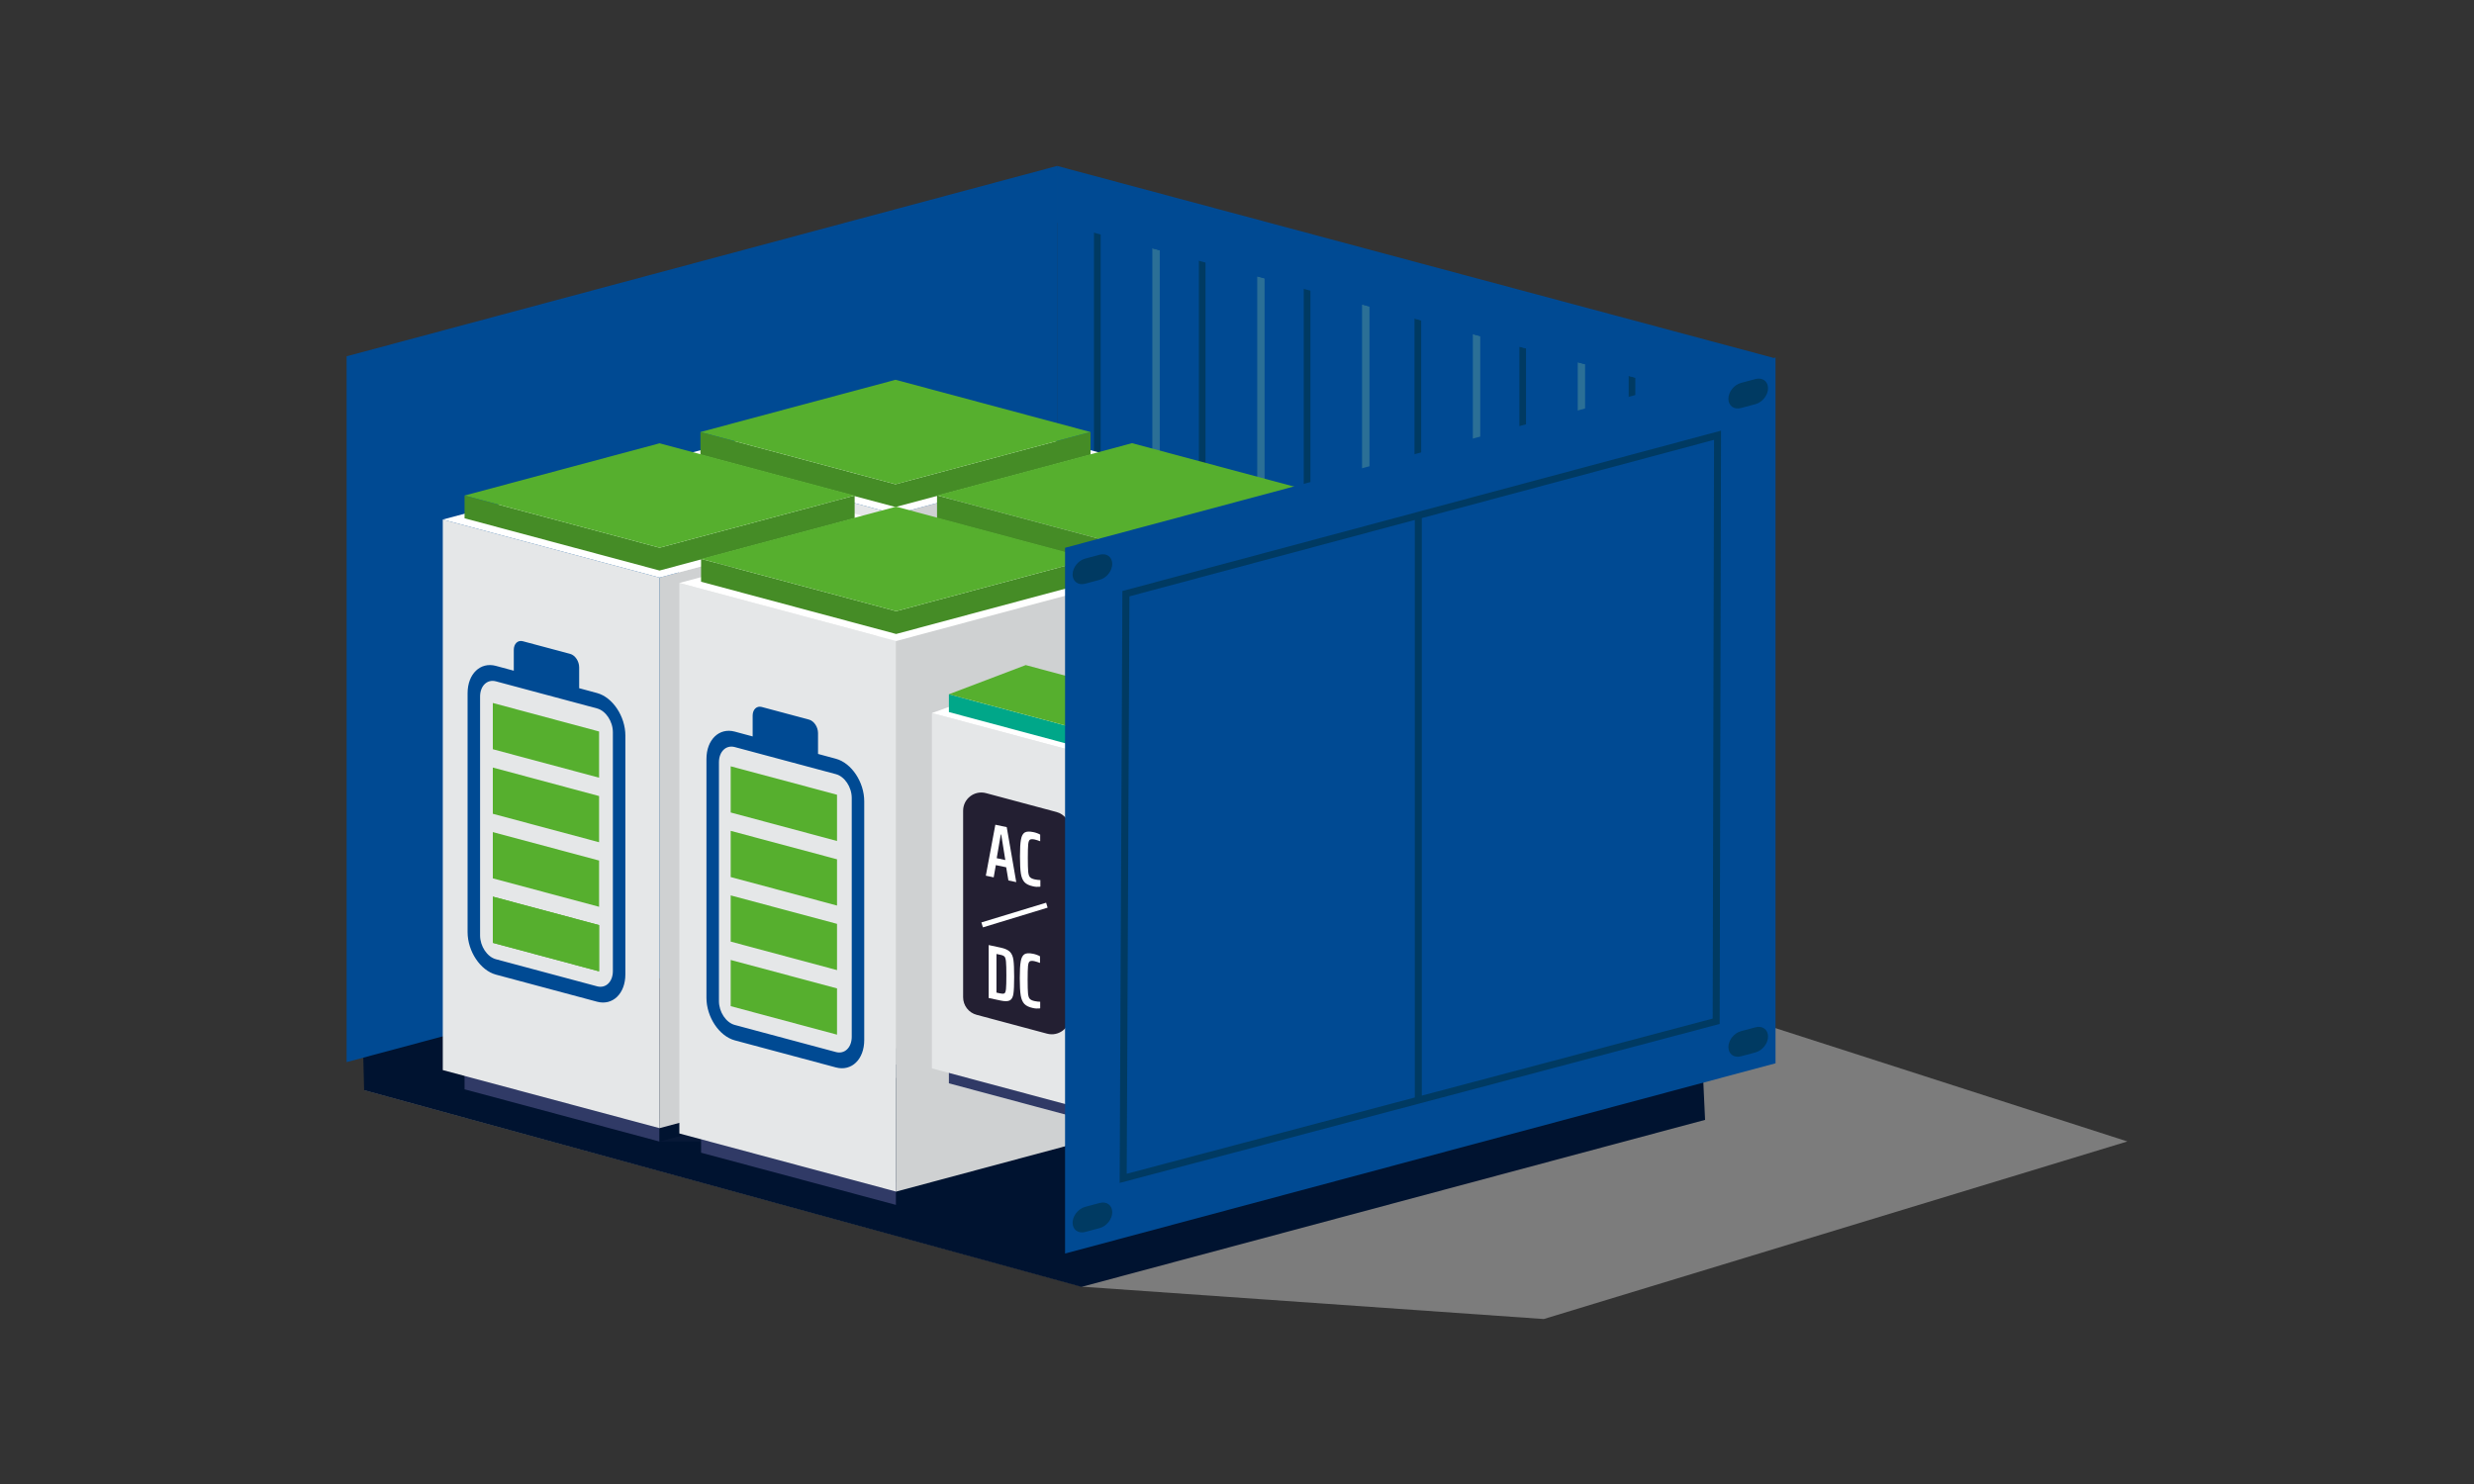 <?xml version="1.0" encoding="UTF-8"?>
<svg xmlns="http://www.w3.org/2000/svg" viewBox="0 0 400 240">
  <rect x="0" y="0" width="400" height="240" fill="#333333" stroke="none"/>
  <defs>
    <style>
      .cls-1 {
        fill: #7c7c7c;
      }

      .cls-2 {
        fill: #56af2e;
      }

      .cls-3 {
        mix-blend-mode: multiply;
        opacity: .2;
      }

      .cls-4 {
        fill: #008f8a;
      }

      .cls-5 {
        fill: #458c26;
      }

      .cls-6 {
        fill: #7d8090;
      }

      .cls-7 {
        isolation: isolate;
      }

      .cls-8 {
        fill: #fff;
      }

      .cls-9 {
        fill: #004a93;
      }

      .cls-10 {
        fill: #2b6f96;
      }

      .cls-11 {
        fill: #004f85;
      }

      .cls-12 {
        fill: #001330;
      }

      .cls-13 {
        fill: #00a789;
      }

      .cls-14 {
        fill: #cfd1d2;
      }

      .cls-15 {
        fill: #003a62;
      }

      .cls-16 {
        fill: #231f32;
      }

      .cls-17 {
        fill: #e5e7e8;
      }

      .cls-18 {
        fill: #242b52;
      }

      .cls-19 {
        fill: #303a66;
      }

      .cls-20 {
        fill: #5d6e80;
      }
    </style>
  </defs>
  <g class="cls-7">
    <g id="Laag_1" data-name="Laag 1">
      <g>
        <polygon class="cls-1" points="58.87 176.31 174.97 208.09 249.6 213.32 343.96 184.6 238.13 150.52 58.87 176.31"/>
        <g>
          <g>
            <polygon class="cls-9" points="170.9 26.83 170.9 30.44 170.9 140.98 286.68 172.01 286.68 57.86 170.9 26.83"/>
            <path class="cls-9" d="M170.31,26.68c.06.02.12.04.17.05l-.17-.05Z"/>
          </g>
          <g>
            <g>
              <polygon class="cls-15" points="194.91 41.27 193.84 40.98 193.84 138.65 194.91 138.94 194.91 41.27"/>
              <polygon class="cls-15" points="211.87 45.81 214.73 46.58 214.73 46.58 210.79 45.52 210.79 143.19 211.87 143.48 211.87 45.81"/>
              <polygon class="cls-10" points="273.95 160.12 270.01 159.06 270.01 61.39 273.95 62.45 273.95 160.12"/>
              <polygon class="cls-15" points="284.22 162.87 280.28 161.81 280.28 64.14 284.22 65.2 284.22 162.87"/>
              <polygon class="cls-15" points="232.49 149.01 232.64 149.05 232.64 149.05 232.49 149.01"/>
              <g>
                <polygon class="cls-11" points="134.37 130.96 126.02 128.72 126.02 119.88 134.37 122.12 134.37 130.96"/>
                <path class="cls-15" d="M131.37,127.76l-2.35-.63c-1.12-.3-2.03-1.45-2.03-2.57h0c0-1.12.91-1.79,2.03-1.49l2.35.63c1.12.3,2.03,1.45,2.03,2.57h0c0,1.12-.91,1.79-2.03,1.49Z"/>
              </g>
            </g>
            <polygon class="cls-9" points="286.68 65.86 281.36 64.43 281.36 162.1 286.68 163.53 286.68 65.86"/>
          </g>
          <polygon class="cls-15" points="177.96 134.4 177.96 36.73 180.67 37.45 176.88 36.44 176.88 134.11 180.82 135.16 180.82 135.16 177.96 134.4"/>
          <polygon class="cls-10" points="186.31 40.16 186.31 136.64 183.57 135.9 187.51 136.96 187.51 40.48 186.31 40.16"/>
          <polygon class="cls-10" points="203.27 44.7 203.27 141.18 204.46 141.5 204.46 45.02 203.27 44.7"/>
          <polygon class="cls-10" points="220.22 49.25 220.22 145.72 217.48 144.99 221.42 146.04 221.42 49.57 220.22 49.25"/>
          <polygon class="cls-15" points="228.7 51.52 228.7 147.99 229.78 148.28 229.78 51.81 228.7 51.52"/>
          <g>
            <polygon class="cls-10" points="238.13 150.52 238.13 150.52 236.19 150 238.13 150.52"/>
            <polygon class="cls-10" points="239.33 54.36 238.13 54.04 238.13 150.52 239.33 150.84 239.33 54.36"/>
          </g>
          <polygon class="cls-15" points="246.73 56.35 245.66 56.06 245.66 152.54 249.6 153.59 246.73 152.82 246.73 56.35"/>
          <polygon class="cls-10" points="255.09 58.59 255.09 155.06 252.34 154.33 256.28 155.38 256.28 58.91 255.09 58.59"/>
          <polygon class="cls-15" points="263.33 60.8 263.33 157.27 264.4 157.56 264.4 61.08 263.33 60.8"/>
          <line class="cls-17" x1="178.87" y1="204.2" x2="170.54" y2="201.95"/>
          <line class="cls-17" x1="158.89" y1="198.8" x2="150.55" y2="196.54"/>
          <line class="cls-17" x1="138.91" y1="193.4" x2="130.57" y2="191.14"/>
          <line class="cls-17" x1="118.92" y1="187.99" x2="110.59" y2="185.74"/>
          <line class="cls-17" x1="98.94" y1="182.59" x2="90.6" y2="180.34"/>
          <line class="cls-17" x1="78.95" y1="177.19" x2="70.62" y2="174.94"/>
          <polygon class="cls-12" points="275.71 165.96 169.2 134.72 58.71 169.93 58.87 176.31 174.9 208.13 174.97 208.09 225.29 194.61 275.68 181.11 274.99 166.26 275.71 165.96"/>
          <g>
            <polygon class="cls-9" points="170.9 140.99 56.04 171.77 56.04 57.62 170.9 26.84 170.9 140.99"/>
            <g>
              <polygon class="cls-11" points="170.66 140.81 162.31 143.05 162.31 134.22 170.66 131.98 170.66 140.81"/>
              <path class="cls-15" d="M167.66,139.23l-2.35.63c-1.12.3-2.03-.36-2.03-1.49h0c0-1.12.91-2.27,2.03-2.57l2.35-.63c1.12-.3,2.03.36,2.03,1.49h0c0,1.12-.91,2.27-2.03,2.57Z"/>
            </g>
          </g>
          <g>
            <g>
              <g class="cls-3">
                <polygon class="cls-18" points="144.79 174.35 169.16 174.35 204.23 164.95 181.15 158.77 144.79 158.77 144.79 174.35"/>
              </g>
              <g>
                <g>
                  <polygon class="cls-6" points="144.79 174.35 113.25 165.9 113.25 162.21 144.79 170.66 144.79 174.35"/>
                  <polygon class="cls-20" points="144.79 174.35 176.32 165.9 176.32 162.21 144.79 170.66 144.79 174.35"/>
                </g>
                <g>
                  <polygon class="cls-17" points="144.79 172.18 109.74 162.79 109.74 73.75 144.79 83.15 144.79 172.18"/>
                  <polygon class="cls-14" points="144.79 172.18 179.83 162.79 179.83 73.75 144.79 83.15 144.79 172.18"/>
                  <polygon class="cls-8" points="179.83 73.75 144.79 64.36 109.74 73.75 144.79 83.15 179.83 73.75"/>
                </g>
                <g>
                  <polygon class="cls-5" points="144.78 78.32 113.25 69.87 113.25 73.55 144.78 82 176.32 73.55 176.32 69.87 144.78 78.32"/>
                  <polygon class="cls-2" points="176.32 69.87 144.79 61.42 113.25 69.87 144.79 78.32 176.32 69.87"/>
                </g>
              </g>
            </g>
            <g>
              <g class="cls-3">
                <polygon class="cls-18" points="183.03 184.6 207.4 184.6 242.48 175.21 219.39 169.03 183.03 169.03 183.03 184.6"/>
              </g>
              <g>
                <polygon class="cls-5" points="183.03 92.26 151.5 83.81 151.5 80.12 183.03 88.57 183.03 92.26"/>
                <polygon class="cls-2" points="214.56 80.12 183.03 71.67 151.5 80.12 183.03 88.57 214.56 80.12"/>
              </g>
            </g>
          </g>
          <g>
            <g>
              <g class="cls-3">
                <polygon class="cls-18" points="106.64 184.62 131.02 184.62 166.09 175.22 143.01 169.04 106.64 169.04 106.64 184.62"/>
              </g>
              <g>
                <g>
                  <polygon class="cls-19" points="106.64 184.62 75.11 176.17 75.11 172.48 106.64 180.93 106.64 184.62"/>
                  <polygon class="cls-12" points="106.64 184.62 138.18 176.17 138.18 172.48 106.64 180.93 106.64 184.62"/>
                </g>
                <g>
                  <polygon class="cls-17" points="106.64 182.45 71.59 173.06 71.59 84.02 106.64 93.41 106.64 182.45"/>
                  <polygon class="cls-14" points="106.64 182.45 141.69 173.06 141.69 84.02 106.64 93.41 106.64 182.45"/>
                  <polygon class="cls-8" points="141.69 84.02 106.64 74.63 71.59 84.02 106.64 93.41 141.69 84.02"/>
                </g>
                <g>
                  <polygon class="cls-5" points="106.64 88.58 75.11 80.14 75.11 83.82 106.64 92.27 138.18 83.82 138.18 80.14 106.64 88.58"/>
                  <polygon class="cls-2" points="138.18 80.14 106.64 71.69 75.11 80.14 106.64 88.58 138.18 80.14"/>
                </g>
              </g>
            </g>
            <g>
              <g>
                <polygon class="cls-19" points="144.89 194.87 113.35 186.42 113.35 182.74 144.89 191.18 144.89 194.87"/>
                <polygon class="cls-12" points="144.89 194.87 176.42 186.42 176.42 182.74 144.89 191.18 144.89 194.87"/>
              </g>
              <g>
                <polygon class="cls-17" points="144.89 192.71 109.84 183.31 109.84 94.28 144.89 103.67 144.89 192.71"/>
                <polygon class="cls-14" points="144.89 192.71 179.94 183.31 179.94 94.28 144.89 103.67 144.89 192.71"/>
                <polygon class="cls-8" points="179.94 94.28 144.89 84.88 109.84 94.28 144.89 103.67 179.94 94.28"/>
              </g>
              <g>
                <polygon class="cls-5" points="144.89 98.84 113.35 90.39 113.35 94.08 144.89 102.53 176.42 94.08 176.42 90.39 144.89 98.84"/>
                <polygon class="cls-2" points="176.42 90.39 144.89 81.94 113.35 90.39 144.89 98.84 176.42 90.39"/>
              </g>
            </g>
          </g>
          <path class="cls-9" d="M75.6,112.12v38.62c0,3.11,2.06,6.2,4.58,6.88l16.35,4.38c2.53.68,4.58-1.31,4.58-4.42v-38.62c0-3.11-2.06-6.2-4.58-6.88l-2.89-.78v-3.37c0-.99-.65-1.96-1.45-2.18l-7.67-2.05c-.8-.21-1.45.41-1.45,1.4v3.37s-2.89-.78-2.89-.78c-2.53-.68-4.58,1.31-4.58,4.42ZM77.62,112.66c0-1.75,1.15-2.85,2.56-2.47l16.35,4.38c1.42.38,2.56,2.1,2.56,3.85v38.62c0,1.75-1.15,2.85-2.56,2.47l-16.35-4.38c-1.42-.38-2.56-2.1-2.56-3.85v-38.62Z"/>
          <path class="cls-9" d="M114.22,122.75v38.62c0,3.11,2.06,6.2,4.58,6.88l16.35,4.38c2.53.68,4.58-1.31,4.58-4.42v-38.62c0-3.11-2.06-6.2-4.58-6.88l-2.89-.78v-3.37c0-.99-.65-1.96-1.45-2.18l-7.67-2.05c-.8-.21-1.45.41-1.45,1.4v3.37s-2.89-.78-2.89-.78c-2.53-.68-4.58,1.31-4.58,4.42ZM116.24,123.29c0-1.75,1.15-2.85,2.56-2.47l16.35,4.38c1.42.38,2.56,2.1,2.56,3.85v38.62c0,1.75-1.15,2.85-2.56,2.47l-16.35-4.38c-1.42-.38-2.56-2.1-2.56-3.85v-38.62Z"/>
          <g>
            <g>
              <g>
                <polygon class="cls-19" points="178.04 181.8 153.42 175.2 153.42 172.33 178.04 178.92 178.04 181.8"/>
                <polygon class="cls-12" points="178.04 181.8 190.47 177.08 190.47 174.2 178.04 178.92 178.04 181.8"/>
              </g>
              <g>
                <polygon class="cls-17" points="178.04 180.11 150.67 172.78 150.67 115.32 178.04 122.65 178.04 180.11"/>
                <polygon class="cls-14" points="178.04 180.11 193.21 174.65 193.21 117.19 178.04 122.65 178.04 180.11"/>
                <polygon class="cls-8" points="193.21 117.19 165.84 109.86 150.67 115.32 178.04 122.65 193.21 117.19"/>
              </g>
              <g>
                <polygon class="cls-13" points="178.04 121.76 153.42 115.16 153.42 112.28 178.04 118.88 178.04 121.76"/>
                <polygon class="cls-4" points="178.04 121.76 190.47 117.03 190.47 114.16 178.04 118.88 178.04 121.76"/>
                <polygon class="cls-2" points="190.47 114.16 165.84 107.56 153.42 112.28 178.04 118.88 190.47 114.16"/>
              </g>
            </g>
            <path class="cls-16" d="M169.29,167.17l-11.39-3.05c-1.29-.34-2.18-1.51-2.18-2.84v-30.17c0-1.93,1.83-3.34,3.7-2.84l11.39,3.05c1.29.34,2.18,1.51,2.18,2.84v30.17c0,1.93-1.83,3.34-3.7,2.84Z"/>
            <g>
              <g>
                <path class="cls-8" d="M163.04,142.39l-.36-2.13-1.67-.35-.35,1.98-1.27-.27,1.54-8.24,1.84.39,1.54,8.89-1.28-.27ZM161.88,134.97l-.07-.02-.66,3.84,1.39.3-.66-4.12Z"/>
                <path class="cls-8" d="M167.67,143.43c-.22-.01-.42-.04-.61-.08-.65-.14-1.12-.36-1.41-.67-.29-.31-.49-.77-.59-1.38-.1-.61-.15-1.54-.15-2.8s.05-2.14.16-2.72c.1-.58.3-.95.6-1.14.3-.18.76-.2,1.39-.07.21.04.42.1.63.18.21.08.38.15.49.23v1.07c-.32-.12-.61-.22-.88-.28-.37-.08-.63-.07-.78.03s-.24.36-.28.76c-.04.41-.06,1.14-.06,2.19s.02,1.79.06,2.22c.04.42.13.72.28.88s.4.29.78.37c.32.07.62.1.91.11v1.06c-.14.03-.32.04-.54.02Z"/>
              </g>
              <g>
                <path class="cls-8" d="M159.85,152.84l1.92.41c.71.15,1.21.38,1.51.68.3.3.49.74.57,1.3.08.57.12,1.49.12,2.77s-.04,2.19-.12,2.72c-.08.54-.27.89-.57,1.06-.3.17-.81.18-1.51.03l-1.92-.41v-8.57ZM161.77,160.66c.31.07.52.06.64-.02.12-.08.2-.32.24-.72.04-.4.06-1.13.06-2.18s-.02-1.79-.06-2.21c-.04-.42-.12-.69-.24-.82-.12-.13-.33-.23-.64-.29l-.66-.14v6.25l.66.14Z"/>
                <path class="cls-8" d="M167.64,163.11c-.22-.01-.42-.04-.61-.08-.65-.14-1.12-.36-1.41-.67-.29-.31-.49-.77-.59-1.38-.1-.61-.15-1.54-.15-2.8s.05-2.14.16-2.72c.1-.58.3-.95.6-1.14.3-.18.76-.2,1.39-.07.21.04.42.1.63.18.21.08.38.15.49.23v1.07c-.32-.12-.61-.22-.88-.28-.37-.08-.63-.07-.78.03s-.24.36-.28.76c-.04.41-.06,1.14-.06,2.19s.02,1.79.06,2.22c.04.42.13.72.28.88s.4.29.78.37c.32.07.62.1.91.11v1.06c-.14.03-.32.04-.54.02Z"/>
              </g>
            </g>
            <g>
              <line class="cls-8" x1="158.8" y1="149.58" x2="169.26" y2="146.39"/>
              <polygon class="cls-8" points="158.92 149.98 158.67 149.18 169.14 145.99 169.38 146.79 158.92 149.98"/>
            </g>
          </g>
          <polygon class="cls-9" points="170.9 27.19 170.9 30.44 170.9 36.03 286.68 67.05 286.68 58.22 170.9 27.19"/>
          <polygon class="cls-10" points="253.15 56.87 252.34 56.66 252.34 56.66 253.15 56.87"/>
          <g>
            <g>
              <polygon class="cls-9" points="287.07 171.96 172.2 202.73 172.2 88.59 287.07 57.81 287.07 171.96"/>
              <path class="cls-15" d="M177.8,93.77l-2.35.63c-1.12.3-2.03-.36-2.03-1.49h0c0-1.12.91-2.27,2.03-2.57l2.35-.63c1.12-.3,2.03.36,2.03,1.49h0c0,1.12-.91,2.27-2.03,2.57Z"/>
              <path class="cls-15" d="M177.8,198.61l-2.35.63c-1.12.3-2.03-.36-2.03-1.49h0c0-1.12.91-2.27,2.03-2.57l2.35-.63c1.12-.3,2.03.36,2.03,1.49h0c0,1.12-.91,2.27-2.03,2.57Z"/>
              <path class="cls-15" d="M283.83,65.36l-2.35.63c-1.12.3-2.03-.36-2.03-1.49h0c0-1.12.91-2.27,2.03-2.57l2.35-.63c1.12-.3,2.03.36,2.03,1.49h0c0,1.12-.91,2.27-2.03,2.57Z"/>
              <path class="cls-15" d="M283.83,170.2l-2.35.63c-1.12.3-2.03-.36-2.03-1.49h0c0-1.12.91-2.27,2.03-2.57l2.35-.63c1.12-.3,2.03.36,2.03,1.49h0c0,1.12-.91,2.27-2.03,2.57Z"/>
            </g>
            <path class="cls-15" d="M181.89,95.47l-.42.11-.44,94.99v.74s97.01-25.71,97.01-25.71l.22-95.21v-.74s-96.37,25.82-96.37,25.82ZM182.6,96.45l46.15-12.36v93.4l-46.58,12.34.44-93.38ZM276.91,164.73l-47.03,12.46v-93.4l47.25-12.66-.22,93.6Z"/>
          </g>
          <polygon class="cls-2" points="96.86 157.09 79.68 152.48 79.68 145.01 96.86 149.61 96.86 157.09"/>
          <polygon class="cls-2" points="96.86 157.09 79.68 152.48 79.68 145.01 96.86 149.61 96.86 157.09"/>
          <polygon class="cls-2" points="96.86 146.65 79.68 142.05 79.68 134.57 96.86 139.17 96.86 146.65"/>
          <polygon class="cls-2" points="96.86 136.21 79.68 131.61 79.68 124.13 96.86 128.74 96.86 136.21"/>
          <polygon class="cls-2" points="96.86 125.77 79.68 121.17 79.68 113.69 96.86 118.3 96.86 125.77"/>
          <polygon class="cls-2" points="135.33 167.33 118.14 162.72 118.14 155.25 135.33 159.85 135.33 167.33"/>
          <polygon class="cls-2" points="135.33 156.89 118.14 152.28 118.14 144.81 135.33 149.41 135.33 156.89"/>
          <polygon class="cls-2" points="135.33 146.45 118.14 141.84 118.14 134.37 135.33 138.97 135.33 146.45"/>
          <polygon class="cls-2" points="135.33 136.01 118.14 131.4 118.14 123.93 135.33 128.53 135.33 136.01"/>
        </g>
      </g>
    </g>
  </g>
</svg>